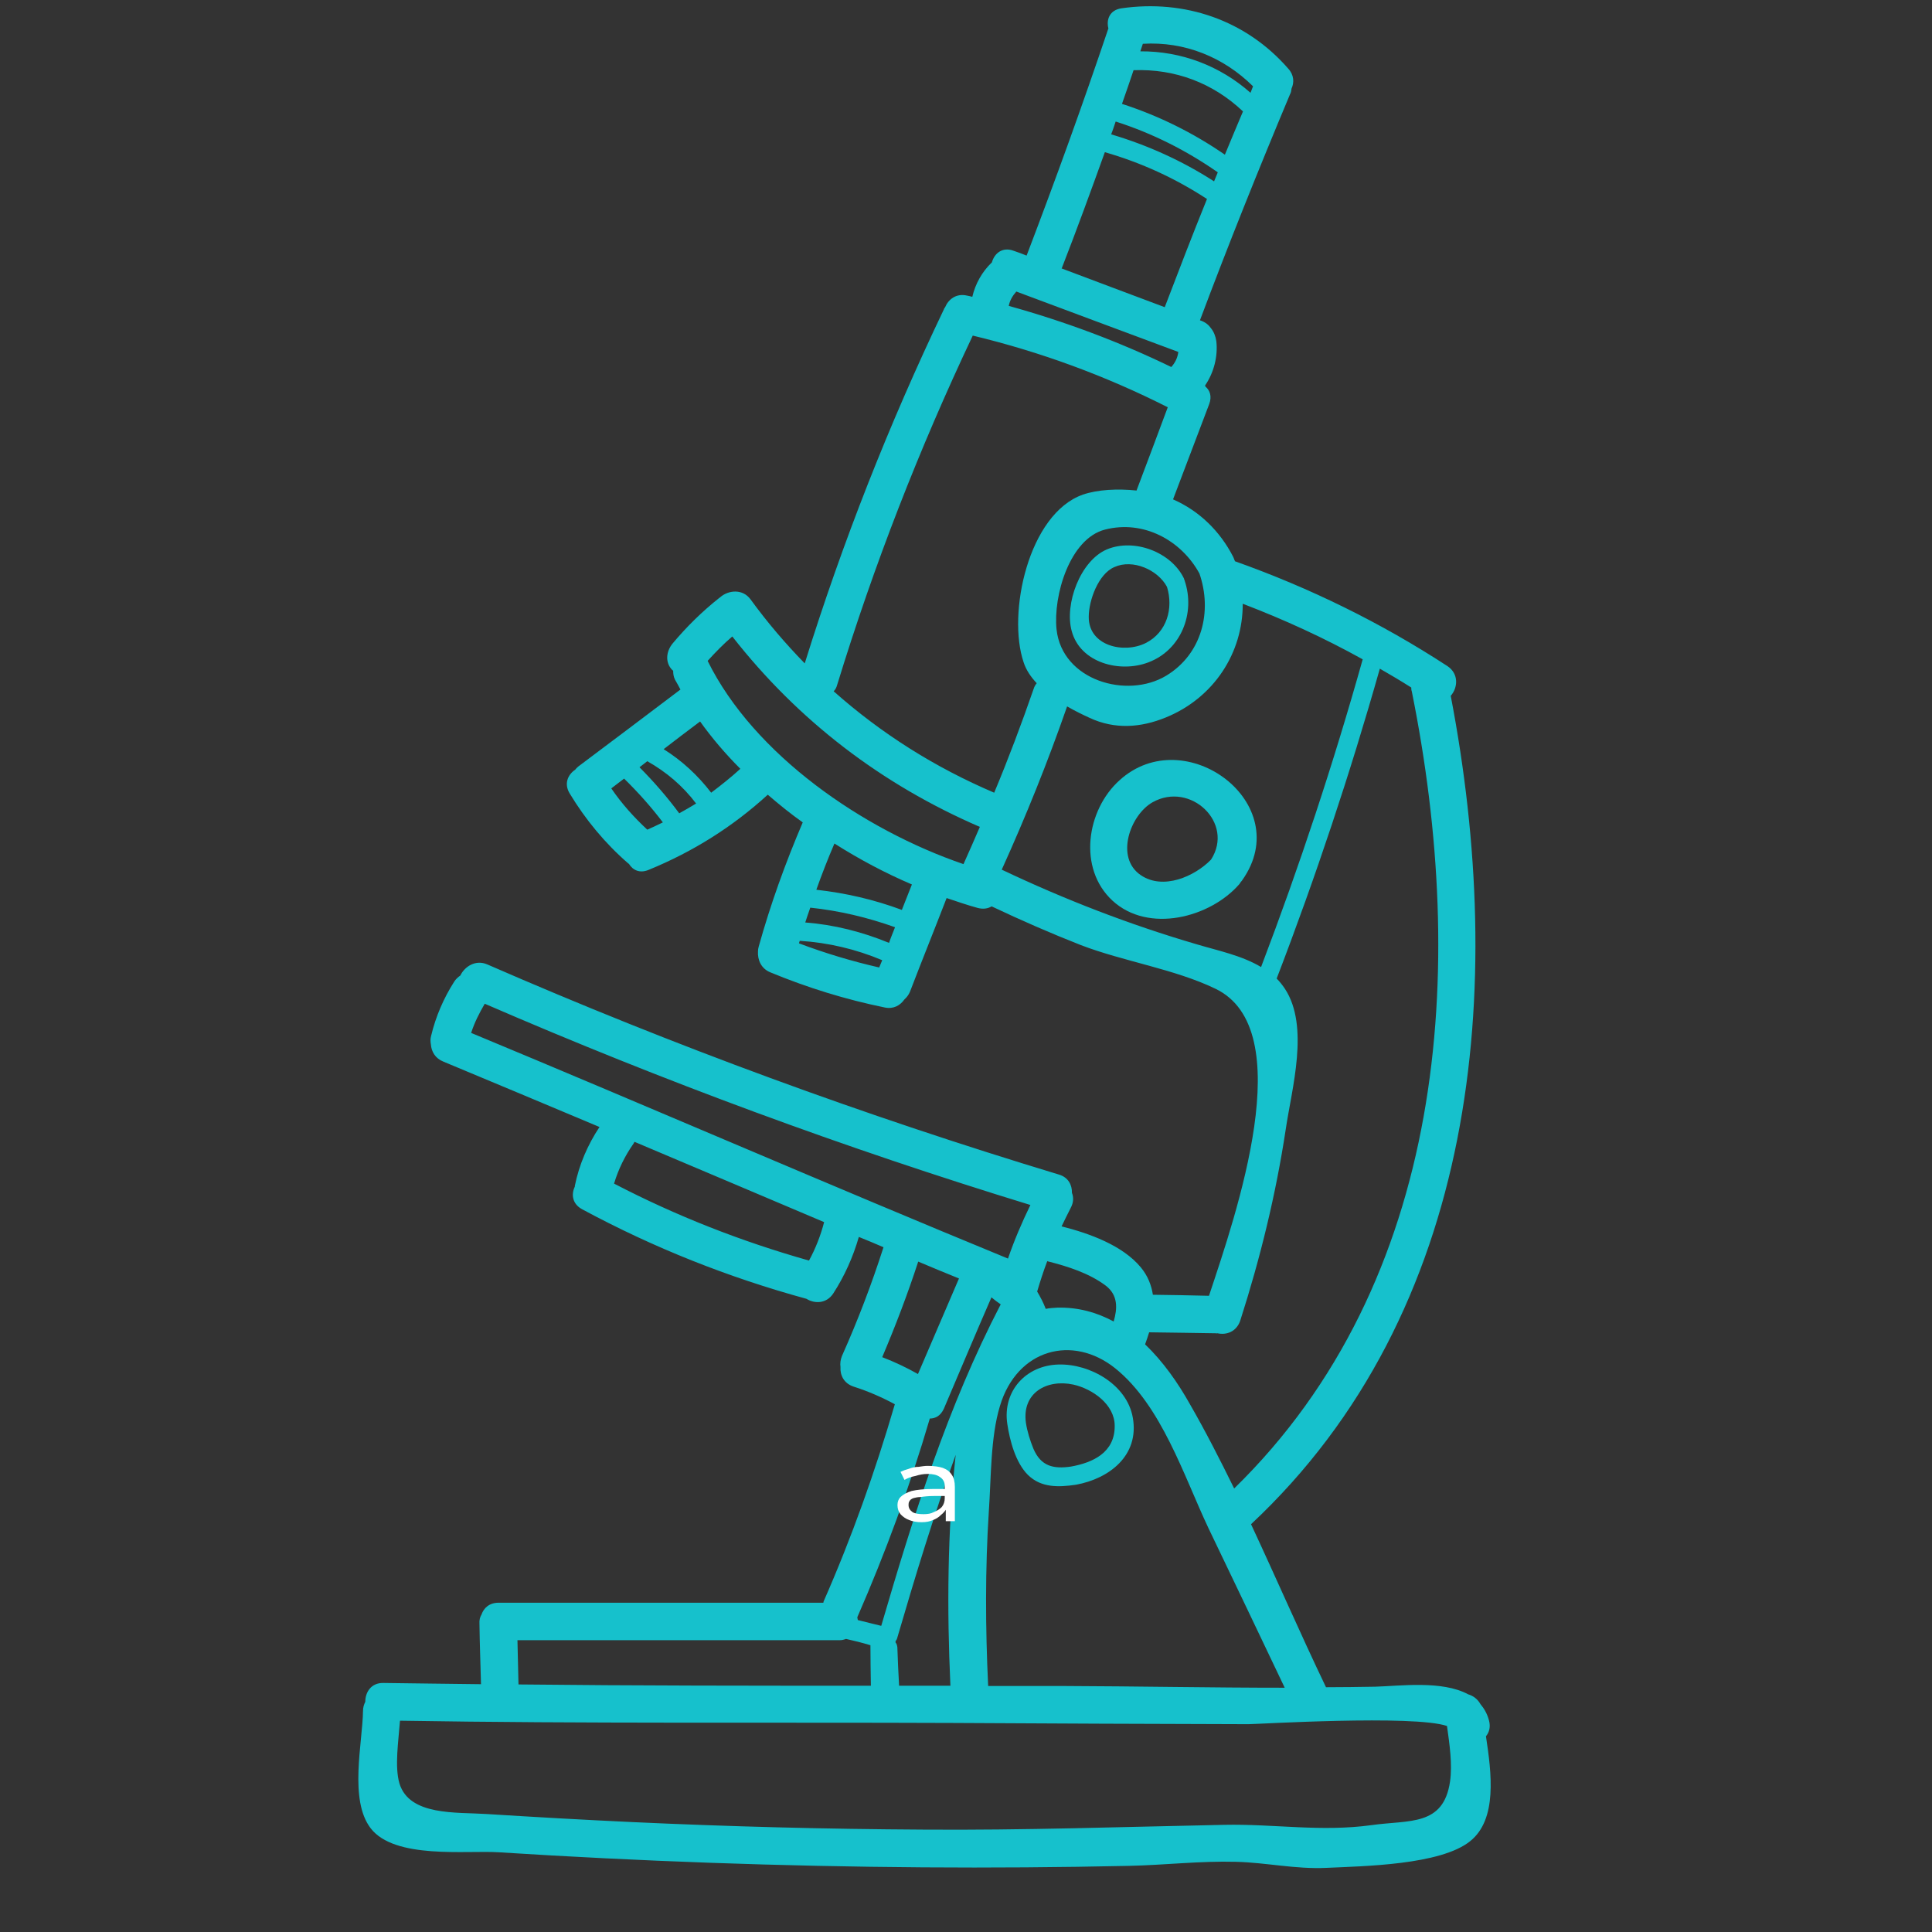 <svg xmlns="http://www.w3.org/2000/svg" xmlns:xlink="http://www.w3.org/1999/xlink" width="40" zoomAndPan="magnify" viewBox="0 0 30 30" height="40" preserveAspectRatio="xMidYMid meet" version="1.0"><rect x="0" y="0" width="30" height="30" fill="#333333" stroke="none"/><defs><g/><clipPath id="d79cc3ccfb"><path d="M 5.406 0 L 23.551 0 L 23.551 29.031 L 5.406 29.031 Z M 5.406 0 " clip-rule="nonzero"/></clipPath></defs><g clip-path="url(#d79cc3ccfb)"><path fill="#16c1cc" d="M 10.051 12.883 C 10.133 12.848 10.211 12.809 10.293 12.77 C 10.109 12.527 9.91 12.305 9.691 12.09 C 9.625 12.141 9.559 12.191 9.492 12.242 C 9.652 12.477 9.844 12.691 10.051 12.883 Z M 10.547 12.629 C 10.637 12.578 10.723 12.531 10.809 12.477 C 10.602 12.203 10.348 11.988 10.051 11.82 C 10.012 11.852 9.969 11.883 9.93 11.914 C 10.152 12.137 10.359 12.375 10.547 12.629 Z M 11.043 12.309 C 11.199 12.191 11.352 12.07 11.496 11.938 C 11.266 11.707 11.055 11.461 10.871 11.203 C 10.684 11.344 10.492 11.488 10.305 11.633 C 10.59 11.812 10.836 12.039 11.043 12.309 Z M 12.797 18.977 C 11.816 18.562 10.836 18.145 9.852 17.73 C 9.848 17.738 9.844 17.746 9.84 17.754 C 9.703 17.949 9.602 18.156 9.535 18.379 C 10.504 18.883 11.512 19.277 12.562 19.574 C 12.664 19.387 12.742 19.188 12.797 18.977 Z M 13.523 26.176 C 13.52 25.965 13.516 25.758 13.516 25.547 C 13.387 25.508 13.262 25.477 13.137 25.449 C 13.105 25.461 13.074 25.469 13.039 25.469 C 11.371 25.469 9.703 25.469 8.035 25.469 C 8.039 25.699 8.047 25.926 8.051 26.156 C 9.875 26.176 11.699 26.176 13.523 26.176 Z M 13.652 15.023 C 13.668 14.984 13.684 14.949 13.699 14.91 C 13.289 14.738 12.863 14.637 12.418 14.609 C 12.414 14.621 12.41 14.637 12.406 14.648 C 12.812 14.801 13.227 14.926 13.652 15.023 Z M 13.805 14.641 C 13.832 14.559 13.867 14.48 13.898 14.398 C 13.473 14.246 13.031 14.141 12.582 14.094 C 12.555 14.172 12.527 14.25 12.504 14.324 C 12.953 14.359 13.387 14.469 13.805 14.641 Z M 14.004 14.129 C 14.055 13.996 14.109 13.867 14.16 13.734 C 13.75 13.559 13.344 13.344 12.957 13.098 C 12.855 13.336 12.762 13.574 12.676 13.816 C 13.133 13.867 13.574 13.969 14.004 14.129 Z M 13.961 26.176 C 14.227 26.176 14.492 26.176 14.758 26.176 C 14.703 24.988 14.711 23.777 14.84 22.59 C 14.5 23.527 14.211 24.48 13.93 25.441 C 13.926 25.461 13.914 25.469 13.906 25.484 C 13.906 25.488 13.906 25.496 13.906 25.504 C 13.922 25.523 13.93 25.547 13.934 25.578 C 13.941 25.773 13.949 25.977 13.961 26.176 Z M 14.254 21.336 C 14.465 20.84 14.68 20.348 14.891 19.852 C 14.68 19.766 14.469 19.68 14.258 19.59 C 14.094 20.094 13.906 20.586 13.699 21.074 C 13.891 21.148 14.074 21.234 14.254 21.336 Z M 14.961 13.418 C 15.047 13.227 15.133 13.031 15.215 12.84 C 13.688 12.18 12.395 11.191 11.371 9.883 C 11.234 10 11.109 10.129 10.988 10.262 C 11.707 11.719 13.398 12.883 14.961 13.418 Z M 15.539 20.254 C 15.488 20.219 15.441 20.184 15.395 20.145 C 15.145 20.719 14.902 21.297 14.656 21.875 C 14.605 21.984 14.527 22.027 14.438 22.027 C 14.129 23.082 13.75 24.109 13.312 25.113 C 13.316 25.129 13.316 25.141 13.32 25.156 C 13.441 25.188 13.562 25.215 13.684 25.246 C 14.184 23.535 14.715 21.84 15.539 20.254 Z M 15.652 19.543 C 15.75 19.258 15.867 18.984 16 18.711 C 13.117 17.828 10.293 16.785 7.527 15.586 C 7.441 15.734 7.367 15.879 7.316 16.039 C 10.098 17.195 12.867 18.398 15.652 19.543 Z M 17.293 20.52 C 17.352 20.32 17.363 20.113 17.172 19.965 C 16.914 19.77 16.578 19.664 16.27 19.586 C 16.266 19.586 16.262 19.582 16.262 19.582 C 16.203 19.738 16.152 19.895 16.105 20.055 C 16.156 20.141 16.203 20.23 16.238 20.324 C 16.293 20.312 16.355 20.309 16.418 20.305 C 16.742 20.297 17.031 20.379 17.293 20.52 Z M 17.648 7.617 C 17.809 7.188 17.973 6.758 18.133 6.324 C 17.168 5.836 16.16 5.465 15.105 5.211 C 14.273 6.969 13.57 8.773 13 10.633 C 12.988 10.676 12.973 10.707 12.945 10.734 C 13.684 11.391 14.52 11.918 15.438 12.309 C 15.66 11.777 15.863 11.238 16.051 10.695 C 16.062 10.66 16.078 10.633 16.098 10.609 C 16.008 10.512 15.934 10.406 15.895 10.285 C 15.637 9.527 15.969 7.977 16.816 7.68 C 17.043 7.602 17.355 7.586 17.648 7.617 Z M 18.297 5.465 C 17.457 5.152 16.617 4.84 15.781 4.527 C 15.719 4.598 15.68 4.668 15.664 4.75 C 16.535 4.992 17.375 5.305 18.188 5.699 C 18.25 5.629 18.285 5.555 18.297 5.465 Z M 18.086 4.77 C 18.301 4.207 18.516 3.648 18.742 3.09 C 18.246 2.766 17.723 2.527 17.156 2.363 C 16.941 2.961 16.723 3.559 16.492 4.152 C 16.492 4.16 16.488 4.164 16.484 4.168 C 17.02 4.371 17.555 4.57 18.086 4.77 Z M 18.109 10.492 C 18.664 10.156 18.828 9.496 18.625 8.906 C 18.344 8.391 17.758 8.07 17.16 8.223 C 16.609 8.363 16.352 9.254 16.406 9.773 C 16.492 10.566 17.5 10.859 18.109 10.492 Z M 18.852 2.816 C 18.871 2.77 18.891 2.723 18.91 2.676 C 18.422 2.336 17.895 2.07 17.324 1.887 C 17.301 1.953 17.281 2.02 17.254 2.086 C 17.82 2.254 18.355 2.496 18.852 2.816 Z M 19.02 2.402 C 19.113 2.176 19.207 1.953 19.301 1.73 C 18.836 1.289 18.246 1.066 17.602 1.09 C 17.543 1.266 17.484 1.438 17.422 1.613 C 17.992 1.797 18.527 2.062 19.02 2.402 Z M 19.418 1.441 C 19.43 1.406 19.445 1.375 19.457 1.34 C 19 0.887 18.395 0.641 17.746 0.68 C 17.734 0.719 17.719 0.758 17.707 0.797 C 18.344 0.793 18.945 1.023 19.418 1.441 Z M 19.582 15.016 C 20.18 13.445 20.707 11.852 21.16 10.238 C 20.562 9.906 19.941 9.621 19.297 9.375 C 19.301 10.133 18.852 10.836 18.102 11.141 C 17.711 11.301 17.309 11.328 16.922 11.148 C 16.812 11.098 16.691 11.039 16.57 10.969 C 16.27 11.832 15.93 12.676 15.555 13.504 C 16.535 13.969 17.543 14.359 18.586 14.664 C 18.914 14.762 19.281 14.836 19.582 15.016 Z M 19.949 26.207 C 19.555 25.379 19.16 24.551 18.762 23.723 C 18.379 22.91 18.035 21.824 17.316 21.246 C 16.656 20.719 15.793 20.945 15.527 21.832 C 15.379 22.32 15.391 22.949 15.355 23.461 C 15.297 24.367 15.301 25.27 15.344 26.18 C 15.73 26.18 16.117 26.18 16.504 26.18 C 17.652 26.184 18.801 26.207 19.949 26.207 Z M 19.164 23.113 C 22.461 19.895 22.793 15.055 21.922 10.734 C 21.914 10.715 21.914 10.695 21.914 10.676 C 21.754 10.574 21.59 10.477 21.426 10.383 C 20.965 12.012 20.43 13.617 19.824 15.195 C 19.871 15.242 19.914 15.297 19.953 15.355 C 20.336 15.941 20.059 16.898 19.965 17.535 C 19.812 18.547 19.57 19.535 19.258 20.508 C 19.199 20.68 19.043 20.734 18.906 20.703 C 18.898 20.703 18.891 20.707 18.883 20.703 C 18.535 20.699 18.191 20.691 17.844 20.688 C 17.824 20.75 17.805 20.812 17.781 20.875 C 18.059 21.141 18.289 21.469 18.473 21.797 C 18.719 22.223 18.945 22.668 19.164 23.113 Z M 22.516 27.664 C 22.555 27.395 22.508 27.086 22.469 26.801 C 21.953 26.625 19.52 26.773 19.387 26.773 C 17.855 26.77 16.328 26.762 14.801 26.754 C 11.938 26.742 9.074 26.766 6.211 26.719 C 6.188 27.031 6.125 27.434 6.203 27.695 C 6.359 28.199 7.086 28.137 7.555 28.168 C 8.305 28.215 9.059 28.258 9.812 28.293 C 11.316 28.363 12.824 28.402 14.328 28.41 C 15.891 28.422 17.449 28.367 19.008 28.336 C 19.797 28.32 20.508 28.449 21.301 28.34 C 21.879 28.258 22.414 28.363 22.516 27.664 Z M 23.121 26.715 C 23.148 26.816 23.125 26.898 23.074 26.961 C 23.16 27.531 23.254 28.25 22.828 28.59 C 22.367 28.961 21.172 28.977 20.598 29.004 C 20.113 29.027 19.668 28.922 19.191 28.91 C 18.641 28.895 18.078 28.961 17.531 28.973 C 16.461 28.996 15.395 29.004 14.328 28.996 C 12.129 28.98 9.938 28.902 7.742 28.762 C 7.242 28.73 6.125 28.875 5.754 28.387 C 5.418 27.945 5.629 27.066 5.637 26.566 C 5.637 26.512 5.652 26.465 5.672 26.426 C 5.672 26.277 5.762 26.129 5.953 26.133 C 6.461 26.141 6.965 26.145 7.469 26.152 C 7.461 25.836 7.449 25.523 7.445 25.215 C 7.441 25.156 7.453 25.109 7.477 25.07 C 7.512 24.969 7.598 24.887 7.742 24.887 C 9.422 24.887 11.102 24.887 12.785 24.887 C 12.785 24.879 12.789 24.875 12.789 24.867 C 13.227 23.871 13.59 22.848 13.895 21.805 C 13.691 21.695 13.477 21.602 13.254 21.531 C 13.102 21.48 13.043 21.352 13.051 21.227 C 13.043 21.172 13.051 21.113 13.074 21.055 C 13.32 20.504 13.535 19.941 13.719 19.367 C 13.59 19.312 13.465 19.258 13.336 19.207 C 13.246 19.52 13.113 19.816 12.938 20.086 C 12.832 20.246 12.648 20.246 12.523 20.168 C 11.309 19.836 10.148 19.375 9.039 18.777 C 8.887 18.695 8.867 18.547 8.926 18.426 C 8.926 18.422 8.926 18.418 8.926 18.414 C 8.992 18.086 9.125 17.777 9.309 17.5 C 8.5 17.16 7.691 16.82 6.883 16.484 C 6.758 16.434 6.699 16.328 6.691 16.219 C 6.684 16.176 6.68 16.133 6.695 16.082 C 6.766 15.785 6.887 15.504 7.051 15.246 C 7.078 15.203 7.113 15.172 7.148 15.148 C 7.215 15.008 7.387 14.895 7.57 14.977 C 10.461 16.238 13.422 17.324 16.441 18.238 C 16.59 18.281 16.648 18.402 16.645 18.523 C 16.672 18.59 16.672 18.672 16.625 18.758 C 16.578 18.852 16.531 18.945 16.484 19.043 C 16.914 19.152 17.43 19.336 17.715 19.68 C 17.824 19.812 17.879 19.957 17.902 20.105 C 18.191 20.109 18.48 20.113 18.773 20.121 C 19.199 18.84 20.188 15.98 18.871 15.352 C 18.238 15.047 17.449 14.93 16.785 14.676 C 16.316 14.492 15.852 14.289 15.398 14.074 C 15.34 14.109 15.266 14.121 15.18 14.098 C 15.023 14.055 14.863 14 14.699 13.945 C 14.512 14.43 14.316 14.914 14.129 15.402 C 14.109 15.449 14.078 15.488 14.043 15.52 C 13.98 15.609 13.879 15.672 13.742 15.645 C 13.129 15.52 12.535 15.336 11.961 15.098 C 11.816 15.039 11.762 14.902 11.77 14.773 C 11.77 14.75 11.773 14.727 11.781 14.699 C 11.965 14.039 12.195 13.402 12.465 12.77 C 12.277 12.637 12.098 12.492 11.922 12.34 C 11.375 12.84 10.758 13.227 10.07 13.508 C 9.93 13.566 9.824 13.508 9.766 13.414 C 9.762 13.41 9.758 13.41 9.754 13.406 C 9.395 13.094 9.094 12.73 8.848 12.324 C 8.754 12.172 8.816 12.031 8.93 11.953 C 8.945 11.934 8.961 11.918 8.98 11.902 C 9.512 11.504 10.039 11.105 10.566 10.707 C 10.539 10.652 10.508 10.602 10.48 10.551 C 10.457 10.504 10.453 10.457 10.453 10.414 C 10.449 10.41 10.449 10.41 10.441 10.406 C 10.324 10.289 10.344 10.117 10.441 9.996 C 10.66 9.734 10.902 9.496 11.168 9.285 C 11.176 9.281 11.18 9.277 11.184 9.273 C 11.309 9.164 11.531 9.137 11.656 9.309 C 11.914 9.664 12.195 9.992 12.496 10.301 C 13.082 8.418 13.805 6.586 14.656 4.805 C 14.66 4.789 14.668 4.781 14.676 4.77 C 14.727 4.648 14.848 4.551 15.016 4.59 C 15.043 4.594 15.07 4.602 15.098 4.609 C 15.145 4.406 15.25 4.219 15.402 4.074 C 15.441 3.934 15.566 3.828 15.742 3.895 C 15.809 3.918 15.875 3.941 15.941 3.969 C 16.387 2.801 16.812 1.625 17.211 0.441 C 17.176 0.305 17.23 0.156 17.414 0.129 C 18.395 -0.012 19.348 0.312 20.004 1.066 C 20.094 1.164 20.098 1.281 20.055 1.375 C 20.051 1.406 20.047 1.438 20.031 1.465 C 19.543 2.629 19.074 3.797 18.633 4.973 C 18.637 4.977 18.645 4.977 18.652 4.98 C 18.723 5.008 18.77 5.047 18.805 5.098 C 18.848 5.152 18.875 5.219 18.887 5.297 C 18.914 5.535 18.848 5.789 18.711 5.988 C 18.711 5.992 18.719 5.996 18.719 6.004 C 18.789 6.062 18.82 6.156 18.777 6.273 C 18.59 6.766 18.402 7.262 18.215 7.754 C 18.625 7.934 18.945 8.25 19.148 8.645 C 19.156 8.664 19.164 8.68 19.168 8.695 C 19.172 8.703 19.176 8.707 19.176 8.715 C 20.34 9.129 21.441 9.668 22.477 10.344 C 22.656 10.465 22.637 10.68 22.527 10.805 C 23.395 15.332 22.961 20.359 19.426 23.668 C 19.82 24.512 20.191 25.367 20.59 26.199 C 20.844 26.199 21.098 26.195 21.352 26.191 C 21.738 26.18 22.391 26.09 22.797 26.309 C 22.875 26.332 22.945 26.383 22.988 26.461 C 23.047 26.531 23.094 26.613 23.121 26.715 " fill-opacity="1" fill-rule="nonzero"/></g><path fill="#16c1cc" d="M 18.805 13.348 C 19.172 12.777 18.484 12.129 17.898 12.457 C 17.551 12.652 17.309 13.316 17.715 13.59 C 18.059 13.824 18.547 13.613 18.805 13.348 Z M 17.383 12.117 C 18.398 11.191 20.133 12.477 19.289 13.668 C 19.285 13.676 19.277 13.684 19.27 13.691 C 19.262 13.703 19.254 13.715 19.246 13.727 C 18.793 14.25 17.832 14.5 17.273 13.984 C 16.734 13.484 16.871 12.578 17.383 12.117 " fill-opacity="1" fill-rule="nonzero"/><path fill="#16c1cc" d="M 17.793 9.984 C 18.121 9.816 18.223 9.445 18.121 9.113 C 17.98 8.848 17.59 8.676 17.305 8.805 C 17.055 8.91 16.906 9.324 16.906 9.578 C 16.902 10.031 17.453 10.156 17.793 9.984 Z M 18.395 9.016 C 18.566 9.52 18.34 10.094 17.832 10.285 C 17.395 10.453 16.773 10.297 16.641 9.797 C 16.527 9.383 16.773 8.707 17.188 8.531 C 17.609 8.355 18.184 8.57 18.383 8.98 C 18.387 8.984 18.387 8.992 18.387 8.996 C 18.391 9.004 18.395 9.008 18.395 9.016 " fill-opacity="1" fill-rule="nonzero"/><path fill="#16c1cc" d="M 16.629 22.773 C 16.977 22.711 17.312 22.551 17.309 22.141 C 17.309 21.805 16.961 21.566 16.668 21.5 C 16.254 21.41 15.867 21.629 15.93 22.09 C 15.949 22.223 15.996 22.371 16.047 22.496 C 16.164 22.77 16.359 22.812 16.629 22.773 Z M 17.59 22.012 C 17.695 22.602 17.223 22.961 16.707 23.055 C 16.438 23.094 16.168 23.105 15.961 22.902 C 15.77 22.711 15.68 22.371 15.641 22.109 C 15.566 21.602 15.93 21.199 16.441 21.188 C 16.926 21.176 17.5 21.5 17.59 22.012 " fill-opacity="1" fill-rule="nonzero"/><g fill="#ffffff" fill-opacity="1"><g transform="translate(13.811, 23.621)"><g><path d="M 0.5 0.016 C 0.426 0.016 0.363 0.004 0.312 -0.016 C 0.258 -0.035 0.211 -0.066 0.172 -0.109 C 0.141 -0.148 0.125 -0.195 0.125 -0.25 C 0.125 -0.301 0.141 -0.344 0.172 -0.375 C 0.211 -0.414 0.27 -0.445 0.344 -0.469 C 0.426 -0.488 0.535 -0.5 0.672 -0.5 L 0.891 -0.5 L 0.891 -0.391 L 0.688 -0.391 C 0.602 -0.391 0.535 -0.383 0.484 -0.375 C 0.441 -0.375 0.406 -0.367 0.375 -0.359 C 0.344 -0.348 0.32 -0.332 0.312 -0.312 C 0.301 -0.301 0.297 -0.281 0.297 -0.25 C 0.297 -0.207 0.316 -0.172 0.359 -0.141 C 0.398 -0.117 0.457 -0.109 0.531 -0.109 C 0.594 -0.109 0.645 -0.117 0.688 -0.141 C 0.738 -0.16 0.781 -0.188 0.812 -0.219 C 0.844 -0.258 0.859 -0.305 0.859 -0.359 L 0.859 -0.547 C 0.859 -0.609 0.832 -0.656 0.781 -0.688 C 0.738 -0.719 0.676 -0.734 0.594 -0.734 C 0.531 -0.734 0.469 -0.723 0.406 -0.703 C 0.344 -0.691 0.285 -0.672 0.234 -0.641 L 0.172 -0.766 C 0.211 -0.785 0.254 -0.801 0.297 -0.812 C 0.348 -0.832 0.398 -0.844 0.453 -0.844 C 0.504 -0.852 0.551 -0.859 0.594 -0.859 C 0.688 -0.859 0.766 -0.848 0.828 -0.828 C 0.891 -0.805 0.938 -0.77 0.969 -0.719 C 1 -0.676 1.016 -0.613 1.016 -0.531 L 1.016 0 L 0.875 0 L 0.875 -0.188 L 0.891 -0.203 C 0.867 -0.16 0.836 -0.125 0.797 -0.094 C 0.766 -0.062 0.723 -0.035 0.672 -0.016 C 0.629 0.004 0.57 0.016 0.5 0.016 Z M 0.5 0.016 "/></g></g></g></svg>